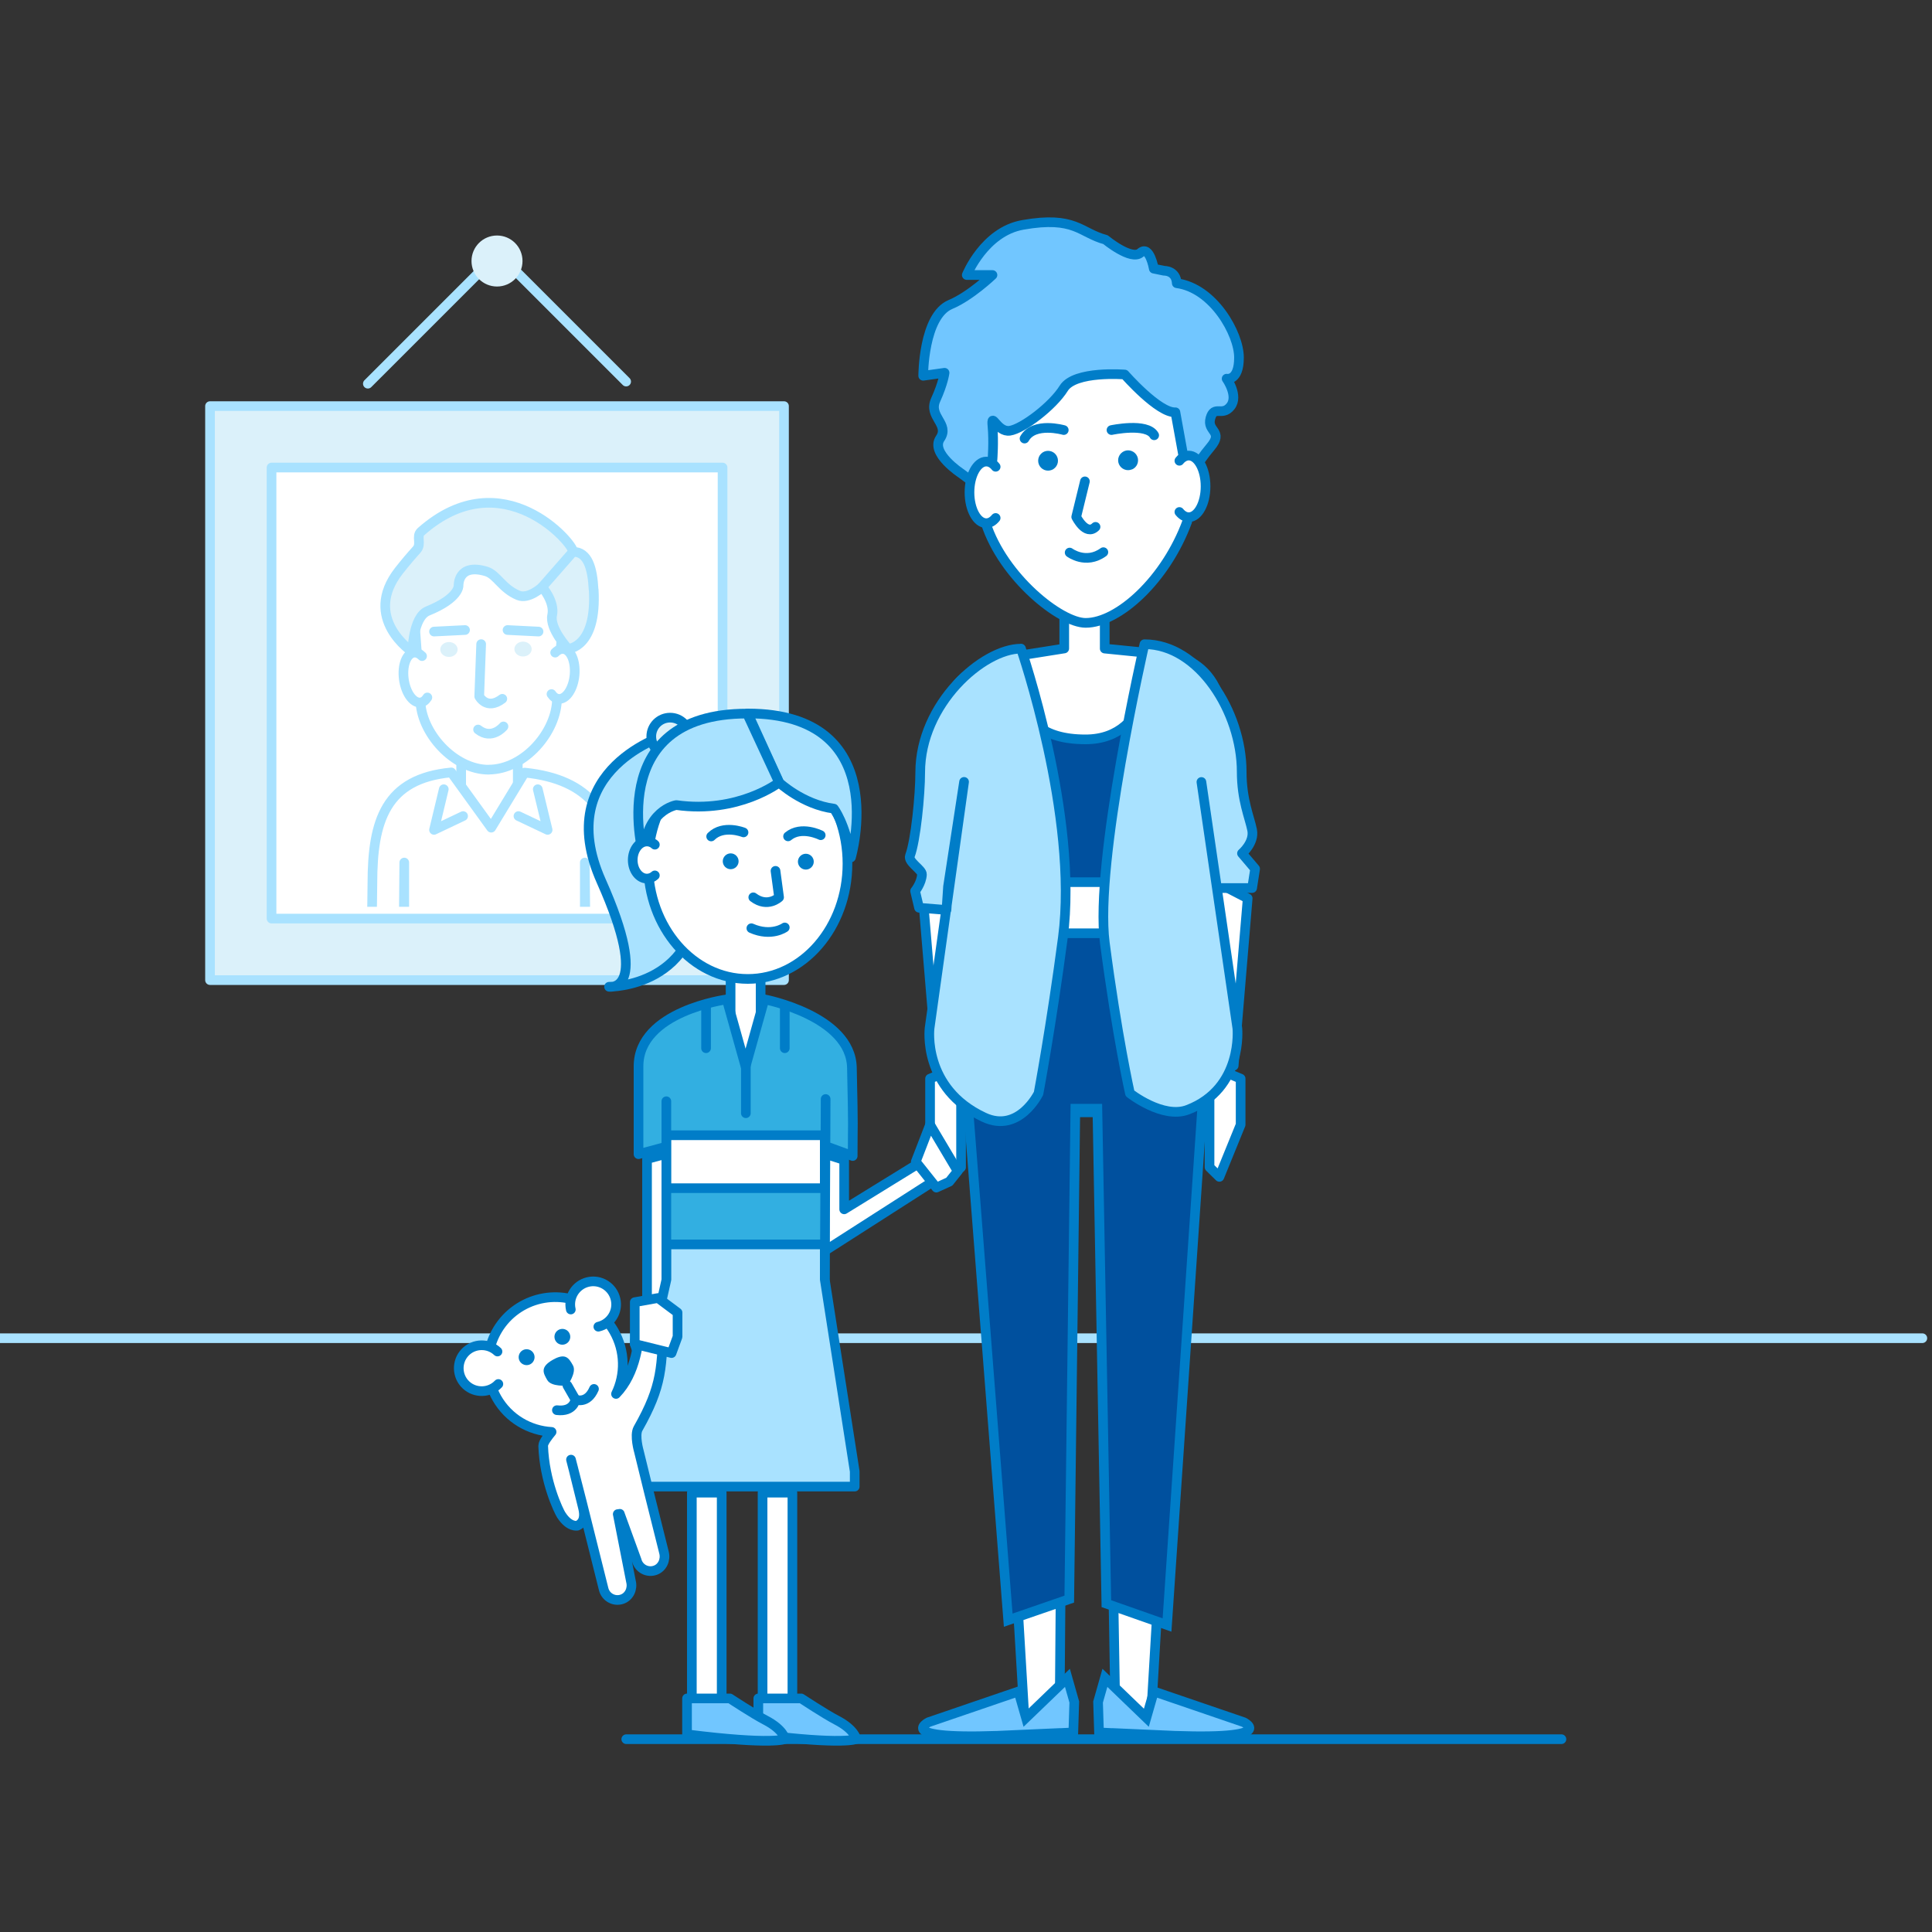 <?xml version="1.0" encoding="UTF-8"?><svg id="_5" xmlns="http://www.w3.org/2000/svg" xmlns:xlink="http://www.w3.org/1999/xlink" viewBox="0 0 200 200"><rect x="0" y="0" width="200" height="200" fill="#333333" stroke="none"/><defs><style>.cls-1,.cls-2,.cls-3,.cls-4{fill:none;}.cls-2,.cls-3{stroke-linecap:round;stroke-linejoin:round;}.cls-2,.cls-4{stroke:#007dc8;}.cls-3{stroke:#a9e2ff;}.cls-5{fill:#00509e;}.cls-6{fill:#007dc8;}.cls-7{fill:#fff;}.cls-8{fill:#71c6ff;}.cls-9{fill:#a9e2ff;}.cls-10{fill:#dbf1fa;}.cls-11{fill:#32afe1;}.cls-12{clip-path:url(#clippath-1);}.cls-4{stroke-miterlimit:10;}</style><clipPath id="clippath-1"><rect class="cls-1" x="29.29" y="49.92" width="43.95" height="43.95"/></clipPath></defs><rect class="cls-10" x="21.74" y="42.04" width="59.42" height="59.42"/><rect class="cls-3" x="21.74" y="42.04" width="59.42" height="59.42"/><polyline class="cls-3" points="38.08 39.72 51.56 26.24 64.82 39.5"/><path class="cls-10" d="m54.09,27.02c0,1.46-1.18,2.64-2.64,2.64s-2.64-1.18-2.64-2.64,1.18-2.64,2.64-2.64,2.64,1.18,2.64,2.64"/><rect class="cls-7" x="28.11" y="48.4" width="46.69" height="46.69"/><rect class="cls-3" x="28.11" y="48.4" width="46.69" height="46.69"/><g class="cls-12"><path class="cls-7" d="m53.6,84.91s-.33,1.55-2.93,1.55-2.93-1.55-2.93-1.55v-7.06h5.86v7.06Z"/><path class="cls-3" d="m53.6,84.91s-.33,1.55-2.93,1.55-2.93-1.55-2.93-1.55v-7.06h5.86v7.06Z"/><path class="cls-7" d="m54.32,79.98c6.78.7,9.53,4.41,9.53,11.47,0,2.43.17,7.29.17,7.29l.27,12.97-3.66-.25v-12.58l-.09-9.59v20.58h-18.69v-20.58s-.08,9.59-.08,9.59v12.58l-3.66.25.27-12.97s.17-4.86.17-7.29c0-6.47,1.36-10.85,8.17-11.49l4.13,5.72,3.46-5.7Z"/><path class="cls-3" d="m54.32,79.98c6.78.7,9.53,4.41,9.53,11.47,0,2.43.17,7.29.17,7.29l.27,12.97-3.66-.25v-12.58l-.09-9.59v20.58h-18.69v-20.58s-.08,9.59-.08,9.59v12.58l-3.66.25.27-12.97s.17-4.86.17-7.29c0-6.47,1.36-10.85,8.17-11.49l4.13,5.72,3.46-5.7Z"/><polyline class="cls-7" points="45.94 81.7 44.93 85.91 47.94 84.48"/><polyline class="cls-3" points="45.94 81.7 44.93 85.91 47.94 84.48"/><polyline class="cls-7" points="55.67 81.7 56.69 85.91 53.67 84.48"/><polyline class="cls-3" points="55.67 81.7 56.69 85.91 53.67 84.48"/><path class="cls-7" d="m50.6,79.68h0c-3.63,0-7.08-3.88-7.08-7.25l-.75-10.07c0-3.59,3.17-6.52,7.03-6.52h1.58c3.87,0,7.03,2.94,7.03,6.52l-.75,9.94c0,3.43-3.37,7.37-7.08,7.37"/><path class="cls-3" d="m50.6,79.68h0c-3.63,0-7.08-3.88-7.08-7.25l-.75-10.07c0-3.59,3.17-6.52,7.03-6.52h1.58c3.87,0,7.03,2.94,7.03,6.52l-.75,9.94c0,3.43-3.37,7.37-7.08,7.37Z"/><path class="cls-10" d="m47.11,66.69c.35.3.35.79,0,1.09-.35.3-.92.3-1.27,0-.35-.3-.35-.79,0-1.09s.92-.3,1.27,0"/><path class="cls-10" d="m55.04,67.19c0,.43-.4.77-.9.77s-.89-.35-.89-.77.4-.77.89-.77.9.35.9.77"/><path class="cls-3" d="m49.49,75.52c1.44,1.14,2.63-.32,2.63-.32"/><path class="cls-3" d="m52,72.34c-1.62,1.23-2.39-.25-2.39-.25l.2-5.41"/><path class="cls-10" d="m61.45,61.06c-.12-2.24-.59-3.94-2.13-3.94.17-.72-7.27-9.56-15.73-2.09-.55.49.1,1.26-.47,1.89-.59.65-1.2,1.37-1.82,2.16-3.87,4.95,1.39,8.4,1.39,8.4,0,0,.03-3.59,1.59-4.23,3.28-1.33,3.19-2.63,3.19-2.63,0,0-.09-2.35,2.86-1.47,1.1.33,1.62,1.77,3.32,2.48,1.08.45,2.48-.86,2.48-.86,0,0,1.33,1.52,1.03,2.91-.3,1.4,1.65,3.49,1.65,3.49,0,0,2.99-.12,2.65-6.12"/><path class="cls-3" d="m61.45,61.06c-.12-2.24-.59-3.94-2.13-3.94.17-.72-7.27-9.56-15.73-2.09-.55.49.1,1.26-.47,1.89-.59.65-1.2,1.37-1.82,2.16-3.87,4.95,1.39,8.4,1.39,8.4,0,0,.03-3.59,1.59-4.23,3.28-1.33,3.19-2.63,3.19-2.63,0,0-.09-2.35,2.86-1.47,1.1.33,1.62,1.77,3.32,2.48,1.08.45,2.48-.86,2.48-.86,0,0,1.33,1.52,1.03,2.91-.3,1.4,1.65,3.49,1.65,3.49,0,0,2.99-.12,2.65-6.12Z"/><path class="cls-7" d="m44.24,72.2c-.19.3-.43.49-.72.52-.77.08-1.54-1.02-1.72-2.44-.18-1.42.29-2.64,1.06-2.72.29-.03.58.11.83.36"/><path class="cls-3" d="m44.24,72.2c-.19.3-.43.49-.72.52-.77.08-1.54-1.02-1.72-2.44-.18-1.42.29-2.64,1.06-2.72.29-.03.58.11.83.36"/><path class="cls-7" d="m57.47,67.56s.09-.09.13-.12c.22-.18.45-.28.7-.26.78.05,1.3,1.25,1.18,2.68-.13,1.43-.86,2.54-1.64,2.49-.29-.02-.55-.2-.75-.5"/><path class="cls-3" d="m57.47,67.56s.09-.09.13-.12c.22-.18.45-.28.7-.26.78.05,1.3,1.25,1.18,2.68-.13,1.43-.86,2.54-1.64,2.49-.29-.02-.55-.2-.75-.5"/><line class="cls-10" x1="59.32" y1="57.12" x2="56.12" y2="60.77"/><line class="cls-3" x1="59.32" y1="57.12" x2="56.12" y2="60.77"/><line class="cls-3" x1="44.93" y1="65.38" x2="48.14" y2="65.22"/><line class="cls-3" x1="55.75" y1="65.38" x2="52.54" y2="65.22"/></g><line class="cls-3" y1="138.53" x2="199" y2="138.53"/><line class="cls-2" x1="64.83" y1="180.04" x2="161.64" y2="180.04"/><polygon class="cls-7" points="129.16 93 127.71 110.32 125.21 109.77 125.21 90.95 129.16 93"/><polygon class="cls-2" points="129.16 93 127.71 110.32 125.21 109.77 125.21 90.95 129.16 93"/><polygon class="cls-7" points="125.21 110.32 125.21 120.83 126.23 121.83 128.43 116.43 128.43 111.66 125.21 110.32"/><polygon class="cls-2" points="125.21 110.32 125.21 120.83 126.23 121.83 128.43 116.43 128.43 111.66 125.21 110.32"/><polygon class="cls-7" points="95.55 93 97 110.32 99.49 109.77 99.49 90.95 95.55 93"/><polygon class="cls-2" points="95.55 93 97 110.32 99.49 109.77 99.49 90.95 95.55 93"/><polygon class="cls-7" points="99.49 110.32 99.49 120.83 98.48 121.83 96.28 116.43 96.28 111.66 99.49 110.32"/><polygon class="cls-2" points="99.49 110.32 99.49 120.83 98.48 121.83 96.28 116.43 96.28 111.66 99.49 110.32"/><path class="cls-7" d="m119.26,67.63s.25,13.49-7.47,12.73c-6.73,0-6.73-12.42-6.73-12.42l5.11-.81v-3.56h4.19v3.57l4.9.49Z"/><path class="cls-2" d="m119.26,67.63s.25,13.49-7.47,12.73c-6.73,0-6.73-12.42-6.73-12.42l5.11-.81v-3.56h4.19v3.57l4.9.49Z"/><polygon class="cls-7" points="119.15 177.74 115.47 177.74 114.9 143.96 113.72 115.15 110.08 115.15 109.96 144.36 109.69 177.74 106.04 177.74 104.07 144.65 101.86 106.46 122.96 106.46 121.14 143.96 119.15 177.74"/><polygon class="cls-2" points="119.15 177.74 115.47 177.74 114.9 143.96 113.72 115.15 110.08 115.15 109.96 144.36 109.69 177.74 106.04 177.74 104.07 144.65 101.86 106.46 122.96 106.46 121.14 143.96 119.15 177.74"/><path class="cls-5" d="m112.37,76.54c7.1,0,6.89-8.9,6.89-8.9,0,0,7.46-.77,7.46,8.12,0,2.42,1.11,5.08,1.11,9.44v6.52l-4.54-1.34v-11.12,3.18l-3.94,12.16h-13.92l-4.18-11.88v-3.91,12.96l-4.54,1.62c0-3.31-.06-3.59-.15-10.09-.04-3.44,1.03-4.03,1.03-7.72,0-7.94,8.44-7.42,8.44-7.42,0,0-2.81,8.38,6.34,8.38"/><path class="cls-2" d="m112.37,76.54c7.1,0,6.89-8.9,6.89-8.9,0,0,7.46-.77,7.46,8.12,0,2.42,1.11,5.08,1.11,9.44v6.52l-4.54-1.34v-11.12,3.18l-3.94,12.16h-13.92l-4.18-11.88v-3.91,12.96l-4.54,1.62c0-3.31-.06-3.59-.15-10.09-.04-3.44,1.03-4.03,1.03-7.72,0-7.94,8.44-7.42,8.44-7.42,0,0-2.81,8.38,6.34,8.38Z"/><path class="cls-5" d="m122.46,99.3c-1.2-2.12-3.64-4.43-3.64-4.43h-12.85s-2.51,1.94-4.07,4.57c-1.31,2.21-2.4,5.92-2.4,5.92l4.87,62.36,6.32-2.18.63-50.77h2.28l.93,51.24,6.28,2.21,4.28-62.85s-1.41-3.94-2.62-6.05"/><path class="cls-4" d="m122.46,99.3c-1.2-2.12-3.64-4.43-3.64-4.43h-12.85s-2.51,1.94-4.07,4.57c-1.31,2.21-2.4,5.92-2.4,5.92l4.87,62.36,6.32-2.18.63-50.77h2.28l.93,51.24,6.28,2.21,4.28-62.85s-1.41-3.94-2.62-6.05Z"/><path class="cls-8" d="m109.25,179.43l1.86-.09.1-3.15-.71-2.5-4.29,4.13-.78-2.72-9.3,3.18s-4.14,2.03,9.51,1.3l3.61-.16Z"/><path class="cls-4" d="m109.25,179.43l1.86-.09.1-3.15-.71-2.5-4.29,4.13-.78-2.72-9.3,3.18s-4.14,2.03,9.51,1.3l3.61-.16Z"/><path class="cls-8" d="m115.63,179.43l-1.86-.09-.1-3.15.71-2.5,4.29,4.13.78-2.72,9.3,3.18s4.14,2.03-9.51,1.3l-3.61-.16Z"/><path class="cls-4" d="m115.63,179.43l-1.86-.09-.1-3.15.71-2.5,4.29,4.13.78-2.72,9.3,3.18s4.14,2.03-9.51,1.3l-3.61-.16Z"/><rect class="cls-7" x="104.24" y="91.32" width="16.1" height="5.29"/><rect class="cls-2" x="104.24" y="91.32" width="16.1" height="5.29"/><line class="cls-2" x1="115.85" y1="91.92" x2="115.85" y2="96.03"/><path class="cls-9" d="m105.69,67.14s5.99,17.37,4.34,29.91c-1.21,9.16-2.52,16.13-2.52,16.13,0,0-2.03,4.18-5.65,2.48-6.42-3-5.63-9.23-5.63-9.23l3.57-25.49-1.66,10.84-.16,2.42-2.84-.23-.41-1.73s.66-.81.71-1.71c.03-.52-1.49-1.3-1.24-1.95.59-1.54,1.06-6.3,1.06-8.62,0-7.08,6.49-12.81,10.44-12.81"/><path class="cls-2" d="m105.69,67.14s5.99,17.37,4.34,29.91c-1.21,9.16-2.52,16.13-2.52,16.13,0,0-2.03,4.18-5.65,2.48-6.42-3-5.63-9.23-5.63-9.23l3.57-25.49-1.66,10.84-.16,2.42-2.84-.23-.41-1.73s.66-.81.71-1.71c.03-.52-1.49-1.3-1.24-1.95.59-1.54,1.06-6.3,1.06-8.62,0-7.08,6.49-12.81,10.44-12.81Z"/><path class="cls-9" d="m118.47,66.69s-5.19,22.57-4.1,30.91c1.26,9.65,2.6,15.58,2.6,15.58,0,0,3.41,2.69,5.99,1.7,5.76-2.21,5.13-8.44,5.13-8.44l-3.72-25.49,1.29,8.82.32,2.16h3.64l.31-1.99-1.36-1.6s1.31-1.11,1.05-2.42c-.27-1.33-1.08-3.11-1.08-6.03,0-6.18-4.43-13.2-10.06-13.2"/><path class="cls-2" d="m118.47,66.69s-5.19,22.57-4.1,30.91c1.26,9.65,2.6,15.58,2.6,15.58,0,0,3.41,2.69,5.99,1.7,5.76-2.21,5.13-8.44,5.13-8.44l-3.72-25.49,1.29,8.82.32,2.16h3.64l.31-1.99-1.36-1.6s1.31-1.11,1.05-2.42c-.27-1.33-1.08-3.11-1.08-6.03,0-6.18-4.43-13.2-10.06-13.2Z"/><path class="cls-7" d="m112.38,64.48h0c-2.6,0-8.53-4.73-10.34-10.34v-16.93c0-5.16,4.22-9.38,9.38-9.38h2.11c5.16,0,9.38,4.22,9.38,9.38v16.75c-2.21,6.04-7.13,10.52-10.52,10.52"/><path class="cls-2" d="m112.38,64.48h0c-2.6,0-8.53-4.73-10.34-10.34v-16.93c0-5.16,4.22-9.38,9.38-9.38h2.11c5.16,0,9.38,4.22,9.38,9.38v16.75c-2.21,6.04-7.13,10.52-10.52,10.52Z"/><path class="cls-2" d="m113.41,54.54c-1,.98-2-1.03-2-1.03l.9-3.68"/><path class="cls-2" d="m110.73,57.2s1.68,1.27,3.49-.04"/><path class="cls-6" d="m109.22,46.97c.4.4.4,1.05,0,1.45-.4.4-1.05.4-1.45,0-.4-.4-.4-1.05,0-1.45.4-.4,1.05-.4,1.45,0"/><path class="cls-6" d="m117.18,48.59c-.52.22-1.12-.02-1.35-.54-.22-.52.02-1.12.55-1.35.52-.22,1.12.02,1.35.55.22.52-.02,1.13-.55,1.35"/><path class="cls-8" d="m121.68,42.69l.79,4.35.71,2.45s.69-1.51,2.12-3.2c1.43-1.69-.39-1.58,0-2.99.39-1.41,1.21-.15,2.08-1.23.87-1.08-.4-2.87-.4-2.87,0,0,1.28.28,1.28-2.19s-2.66-7.19-6.44-7.69c-.08-1.34-1.31-1.29-1.31-1.29l-1.07-.22s-.43-2.48-1.38-1.64c-.95.84-3.62-1.36-3.62-1.36-2.62-.7-3.13-2.49-8.56-1.53-3.99.7-5.8,5.19-5.8,5.19h2.66s-2.29,2.19-4.35,3.05c-2.82,1.19-2.82,7.38-2.82,7.38l2.21-.31s-.12,1.04-.92,2.8c-.8,1.76,1.49,2.49.46,4-1.03,1.51,2.16,3.6,2.16,3.6l1.87,1.38c.99-.15,1.39-2.78,1.39-2.78,0,0,.15-1.87,0-3.48-.15-1.61.47.68,1.8.48,1.33-.2,4.44-2.56,5.58-4.4,1.15-1.84,6.31-1.42,6.31-1.42,0,0,3.51,4.01,5.25,3.91"/><path class="cls-2" d="m121.68,42.69l.79,4.35.71,2.45s.69-1.51,2.12-3.2c1.43-1.69-.39-1.58,0-2.99.39-1.41,1.21-.15,2.08-1.23.87-1.08-.4-2.87-.4-2.87,0,0,1.28.28,1.28-2.19s-2.66-7.19-6.44-7.69c-.08-1.34-1.31-1.29-1.31-1.29l-1.07-.22s-.43-2.48-1.38-1.64c-.95.84-3.62-1.36-3.62-1.36-2.62-.7-3.13-2.49-8.56-1.53-3.99.7-5.8,5.19-5.8,5.19h2.66s-2.29,2.19-4.35,3.05c-2.82,1.19-2.82,7.38-2.82,7.38l2.21-.31s-.12,1.04-.92,2.8c-.8,1.76,1.49,2.49.46,4-1.03,1.51,2.16,3.6,2.16,3.6l1.87,1.38c.99-.15,1.39-2.78,1.39-2.78,0,0,.15-1.87,0-3.48-.15-1.61.47.68,1.8.48,1.33-.2,4.44-2.56,5.58-4.4,1.15-1.84,6.31-1.42,6.31-1.42,0,0,3.51,4.01,5.25,3.91Z"/><path class="cls-2" d="m110.12,44.52s-3.07-.89-4.06.88"/><path class="cls-2" d="m115.06,44.52s3.67-.79,4.42.54"/><path class="cls-7" d="m122.09,47.7c.05-.06.09-.11.14-.16.25-.24.53-.38.83-.38.96,0,1.74,1.43,1.74,3.19s-.78,3.19-1.74,3.19c-.36,0-.69-.2-.97-.54"/><path class="cls-2" d="m122.09,47.7c.05-.06.09-.11.14-.16.25-.24.53-.38.83-.38.96,0,1.74,1.43,1.74,3.19s-.78,3.19-1.74,3.19c-.36,0-.69-.2-.97-.54"/><path class="cls-7" d="m103.07,53.62c-.28.34-.61.54-.97.54-.96,0-1.74-1.43-1.74-3.19s.78-3.19,1.74-3.19c.36,0,.7.2.97.54"/><path class="cls-2" d="m103.07,53.62c-.28.34-.61.54-.97.54-.96,0-1.74-1.43-1.74-3.19s.78-3.19,1.74-3.19c.36,0,.7.2.97.54"/><polygon class="cls-7" points="96.31 122.49 96.28 119.71 87.39 125.19 87.39 120.08 85.38 119.44 85.38 129.49 96.31 122.49"/><polygon class="cls-2" points="96.31 122.49 96.28 119.71 87.39 125.19 87.39 120.08 85.38 119.44 85.38 129.49 96.31 122.49"/><polygon class="cls-7" points="68.99 135.88 66.98 135.88 66.98 119.98 68.99 119.44 68.99 135.88"/><polygon class="cls-2" points="68.99 135.88 66.98 135.88 66.98 119.98 68.99 119.44 68.99 135.88"/><polygon class="cls-7" points="68.24 135.64 67.6 142.02 66.85 142.56 65.71 139.13 66.01 136.24 68.24 135.64"/><polygon class="cls-2" points="68.24 135.64 67.6 142.02 66.85 142.56 65.71 139.13 66.01 136.24 68.24 135.64"/><rect class="cls-7" x="75.63" y="100.8" width="3.11" height="8.82"/><rect class="cls-2" x="75.63" y="100.8" width="3.11" height="8.82"/><path class="cls-11" d="m75.23,103.45l1.95,6.96,1.95-6.96s8.96,1.7,9.06,7.09c.08,3.75.1,4.78.1,5.76,0,.65-.02,1.39-.02,3.37l-2.82-1.03.02-4.87-.1,20.91h-16.39v-20.68,4.7l-2.88.78v-9.1c0-5.71,9.12-6.92,9.12-6.92"/><path class="cls-2" d="m75.23,103.45l1.95,6.96,1.95-6.96s8.96,1.7,9.06,7.09c.08,3.75.1,4.78.1,5.76,0,.65-.02,1.39-.02,3.37l-2.82-1.03.02-4.87-.1,20.91h-16.39v-20.68,4.7l-2.88.78v-9.1c0-5.71,9.12-6.92,9.12-6.92Z"/><rect class="cls-7" x="78.94" y="154.52" width="3.09" height="22.14"/><rect class="cls-2" x="78.94" y="154.52" width="3.09" height="22.14"/><rect class="cls-7" x="71.62" y="154.52" width="3.09" height="22.14"/><rect class="cls-2" x="71.62" y="154.52" width="3.09" height="22.14"/><line class="cls-2" x1="81.24" y1="104.22" x2="81.24" y2="108.51"/><line class="cls-2" x1="77.21" y1="109.97" x2="77.21" y2="115.24"/><line class="cls-2" x1="73.09" y1="104.22" x2="73.09" y2="108.51"/><rect class="cls-7" x="68.99" y="117.52" width="16.39" height="5.48"/><rect class="cls-2" x="68.99" y="117.52" width="16.39" height="5.48"/><polygon class="cls-9" points="68.99 132.45 68.99 128.82 85.38 128.82 85.38 132.45 88.48 152.32 88.48 153.89 79.53 153.89 74.11 153.89 64.54 153.89 64.54 152.29 68.99 132.45"/><polygon class="cls-2" points="68.99 132.45 68.99 128.82 85.38 128.82 85.38 132.45 88.48 152.32 88.48 153.89 79.53 153.89 74.11 153.89 64.54 153.89 64.54 152.29 68.99 132.45"/><path class="cls-9" d="m69.12,76.03s-12.09,3.49-6.88,15.18c5.21,11.69.81,10.94.81,10.94,0,0,9.73.08,9.28-10.79-.45-10.87-3.22-15.33-3.22-15.33"/><path class="cls-2" d="m69.12,76.03s-12.09,3.49-6.88,15.18c5.21,11.69.81,10.94.81,10.94,0,0,9.73.08,9.28-10.79-.45-10.87-3.22-15.33-3.22-15.33Z"/><path class="cls-10" d="m67.42,76.24c0,1.08.87,1.95,1.95,1.95s1.95-.87,1.95-1.95-.87-1.95-1.95-1.95-1.95.87-1.95,1.95"/><path class="cls-2" d="m67.42,76.24c0,1.08.87,1.95,1.95,1.95s1.95-.87,1.95-1.95-.87-1.95-1.95-1.95-1.95.87-1.95,1.95Z"/><path class="cls-7" d="m67.09,89.41c0,6.59,4.62,11.93,10.32,11.93s10.32-5.34,10.32-11.93-4.62-11.93-10.32-11.93-10.32,5.34-10.32,11.93"/><path class="cls-2" d="m67.09,89.41c0,6.59,4.62,11.93,10.32,11.93s10.32-5.34,10.32-11.93-4.62-11.93-10.32-11.93-10.32,5.34-10.32,11.93Z"/><path class="cls-6" d="m82.6,89.2c0,.45.37.82.82.82s.82-.37.82-.82-.37-.82-.82-.82-.82.37-.82.82"/><path class="cls-6" d="m74.82,89.16c0,.45.37.82.82.82s.82-.37.82-.82-.37-.82-.82-.82-.82.37-.82.82"/><path class="cls-2" d="m84.96,86.46s-2.01-1.02-3.38.12"/><path class="cls-2" d="m73.62,86.59c1.26-1.26,3.35-.42,3.35-.42"/><path class="cls-2" d="m77.98,92.89c1.48,1.13,2.67,0,2.67,0l-.37-2.74"/><path class="cls-2" d="m81.24,96.01s-1.38,1-3.46.08"/><path class="cls-9" d="m80.65,81s2.44,2.29,5.67,2.71c0,0,1.19,1.52,1.77,5.05,0,0,4.38-14.9-10.68-14.9l3.25,7.13Z"/><path class="cls-2" d="m80.65,81s2.44,2.29,5.67,2.71c0,0,1.19,1.52,1.77,5.05,0,0,4.38-14.9-10.68-14.9l3.25,7.13Z"/><path class="cls-9" d="m80.65,81s-4.2,3.25-10.64,2.34c0,0-3.35.54-3.35,5.43,0,0-4.38-14.9,10.68-14.9l3.31,7.13Z"/><path class="cls-2" d="m80.65,81s-4.2,3.25-10.64,2.34c0,0-3.35.54-3.35,5.43,0,0-4.38-14.9,10.68-14.9l3.31,7.13Z"/><path class="cls-7" d="m67.79,87.44s-.08-.07-.12-.1c-.21-.15-.45-.23-.7-.23-.81,0-1.47.86-1.47,1.92s.66,1.92,1.47,1.92c.3,0,.59-.12.82-.33"/><path class="cls-2" d="m67.79,87.44s-.08-.07-.12-.1c-.21-.15-.45-.23-.7-.23-.81,0-1.47.86-1.47,1.92s.66,1.92,1.47,1.92c.3,0,.59-.12.82-.33"/><path class="cls-8" d="m78.5,179.54v-3.72h4.44s2.49,1.64,3.67,2.25c1.87.97,2.03,1.95,2.03,1.95,0,0-1.17.65-10.15-.48"/><path class="cls-2" d="m78.5,179.54v-3.72h4.44s2.49,1.64,3.67,2.25c1.87.97,2.03,1.95,2.03,1.95,0,0-1.17.65-10.15-.48Z"/><path class="cls-8" d="m71.12,179.54v-3.72h4.44s2.49,1.64,3.68,2.25c1.87.97,2.03,1.95,2.03,1.95,0,0-1.17.65-10.15-.48"/><path class="cls-2" d="m71.12,179.54v-3.72h4.44s2.49,1.64,3.68,2.25c1.87.97,2.03,1.95,2.03,1.95,0,0-1.17.65-10.15-.48Z"/><polygon class="cls-7" points="96.28 116.43 94.8 120.26 96.93 122.94 98.27 122.33 99.14 121.24 96.28 116.43"/><polygon class="cls-2" points="96.28 116.43 94.8 120.26 96.93 122.94 98.27 122.33 99.14 121.24 96.28 116.43"/><path class="cls-7" d="m58.11,156.85c-.29-.45-1.76-3.51-1.88-7.18-.01-.36.58-1.09.87-1.44-2.28-.13-4.45-1.37-5.67-3.5-1.91-3.35-.75-7.61,2.59-9.53,3.35-1.91,7.62-.75,9.53,2.59,1.19,2.08,1.19,4.51.22,6.51,2.06-2.12,2.46-5.46,2.52-8.12.02-.79.63-1.49,1.42-1.51.85-.03.97.81.95,1.65-.11,5.2-.09,7.12-2.61,11.57-.39.7.09,2.36.09,2.36l1.07,4.36,1.53,6.12c.19.75-.18,1.56-.9,1.82-.83.3-1.72-.19-1.93-1.03l-1.75-4.81s.01,0,0,0l-.21.05c.21-.05.12-.04,0-.02l1.37,6.98c.19.75-.18,1.56-.9,1.82-.83.3-1.72-.19-1.93-1.03l-2.27-9.08-1.11-4.33s.22.86.22.85c.45,1.81.95,3.86,1.02,4.13.2.79.15,1.52-.58,1.86,0,0-.84.19-1.66-1.1"/><path class="cls-2" d="m58.11,156.85c-.29-.45-1.76-3.51-1.88-7.18-.01-.36.58-1.09.87-1.44-2.28-.13-4.45-1.37-5.67-3.5-1.91-3.35-.75-7.61,2.59-9.53,3.35-1.91,7.62-.75,9.53,2.59,1.19,2.08,1.19,4.51.22,6.51,2.06-2.12,2.46-5.46,2.52-8.12.02-.79.63-1.49,1.42-1.51.85-.03.97.81.95,1.65-.11,5.2-.09,7.12-2.61,11.57-.39.7.09,2.36.09,2.36l1.07,4.36,1.53,6.12c.19.75-.18,1.56-.9,1.82-.83.3-1.72-.19-1.93-1.03l-1.75-4.81s.01,0,0,0l-.21.05c.21-.05.12-.04,0-.02l1.37,6.98c.19.75-.18,1.56-.9,1.82-.83.3-1.72-.19-1.93-1.03l-2.27-9.08-1.11-4.33s.22.86.22.85c.45,1.81.95,3.86,1.02,4.13.2.79.15,1.52-.58,1.86,0,0-.84.19-1.66-1.1Z"/><path class="cls-6" d="m54.73,139.7c.44.12.7.57.58,1.01-.12.44-.57.7-1.01.58-.44-.12-.7-.57-.58-1.01.12-.44.57-.7,1.01-.58"/><path class="cls-6" d="m58.87,138.88c-.28.36-.79.43-1.15.16-.36-.28-.43-.79-.16-1.15.28-.36.79-.43,1.15-.16.36.28.43.79.16,1.15"/><path class="cls-6" d="m59.31,141.34c.42.74-.57,2.09-.57,2.09,0,0-1.67.17-2.09-.57-.42-.73-.76-1.33.57-2.09,1.33-.76,1.67-.17,2.09.57"/><line class="cls-7" x1="58.74" y1="143.43" x2="59.57" y2="144.88"/><line class="cls-2" x1="58.74" y1="143.43" x2="59.57" y2="144.88"/><path class="cls-7" d="m59.57,144.88s-.16,1.31-1.92,1.1"/><path class="cls-2" d="m59.57,144.88s-.16,1.31-1.92,1.1"/><path class="cls-7" d="m59.57,144.88s1.21.53,1.92-1.1"/><path class="cls-2" d="m59.57,144.88s1.21.53,1.92-1.1"/><path class="cls-7" d="m51.59,143.27c-.9.95-2.41.99-3.36.09-.95-.9-.99-2.41-.09-3.36.9-.95,2.41-.99,3.36-.09"/><path class="cls-2" d="m51.59,143.27c-.9.95-2.41.99-3.36.09-.95-.9-.99-2.41-.09-3.36.9-.95,2.41-.99,3.36-.09"/><path class="cls-7" d="m61.94,137.34c1.28-.3,2.08-1.57,1.78-2.85-.3-1.28-1.57-2.08-2.85-1.78-1.28.3-2.07,1.58-1.78,2.85"/><path class="cls-2" d="m61.94,137.34c1.28-.3,2.08-1.57,1.78-2.85-.3-1.28-1.57-2.08-2.85-1.78-1.28.3-2.07,1.58-1.78,2.85"/><polygon class="cls-7" points="65.71 139.13 69.52 140.07 70.14 138.38 70.14 135.88 68.12 134.37 65.71 134.8 65.71 139.13"/><polygon class="cls-2" points="65.71 139.13 69.52 140.07 70.14 138.38 70.14 135.88 68.12 134.37 65.71 134.8 65.71 139.13"/></svg>
